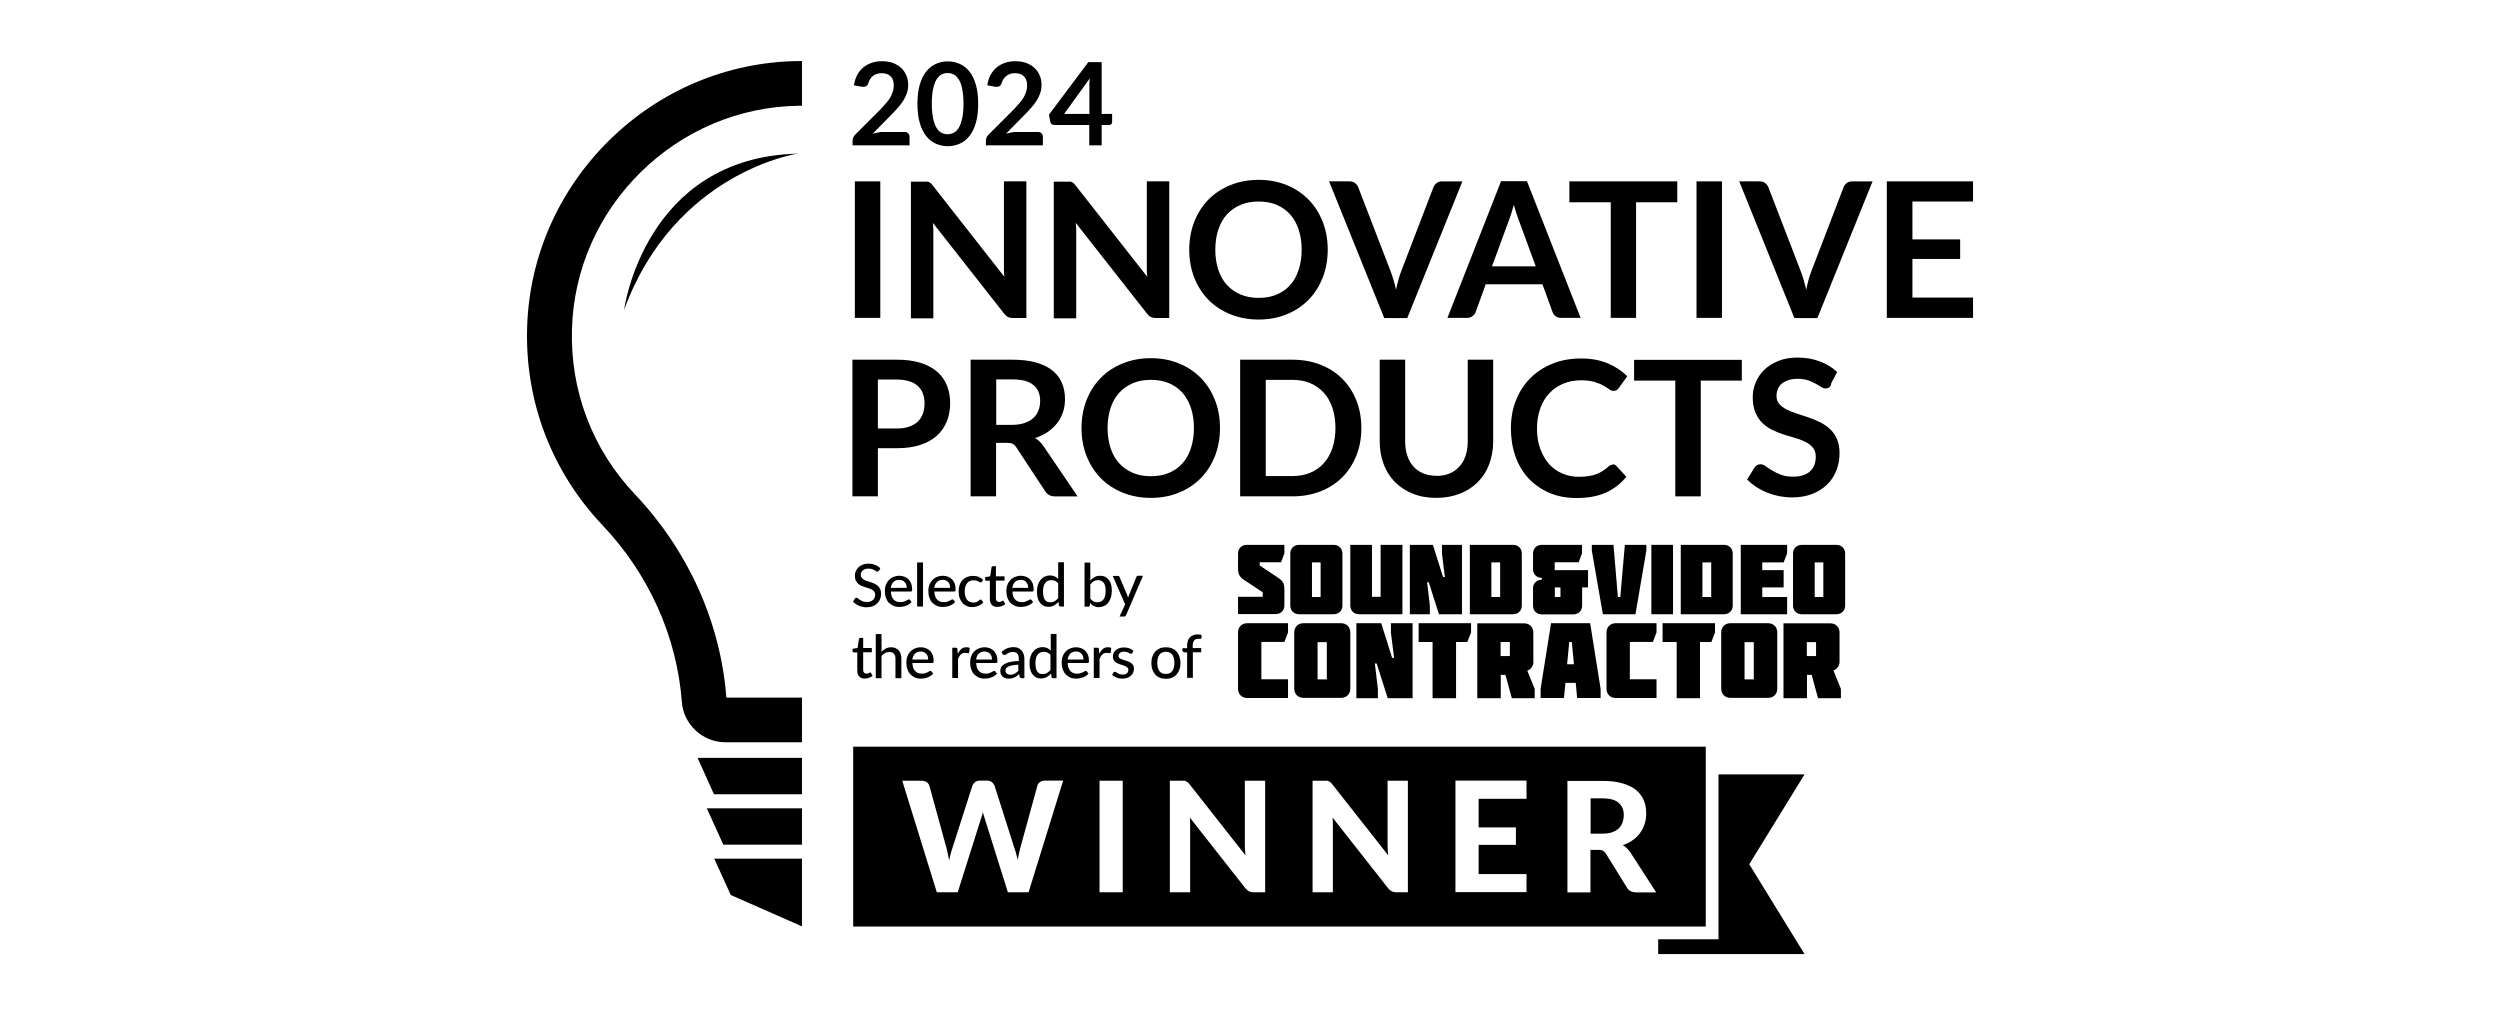 <?xml version="1.0" encoding="UTF-8"?>
<svg id="white" xmlns="http://www.w3.org/2000/svg" viewBox="0 0 165 67">
  <defs>
    <style>
      .cls-1 {
        stroke-width: 0px;
      }

      .cls-1, .cls-2 {
        fill: #000;
      }
    </style>
  </defs>
  <path class="cls-1" d="M119.86,43.3h-.61v-.92h.61v.92h0ZM121,44.25c.23-.06.41-.32.41-.56v-1.94c0-.36-.25-.61-.61-.61h-3.09v4.94h1.55v-1.54h.31l.42,1.54h1.51v-.61l-.49-1.21h0Z"/>
  <path class="cls-1" d="M115.75,44.84h-.61v-2.46h.61v2.46h0ZM116.68,41.13h-2.46c-.37,0-.62.25-.62.61v3.71c0,.36.25.61.62.61h2.46c.37,0,.62-.25.62-.61v-3.71c0-.36-.25-.61-.62-.61"/>
  <polygon class="cls-1" points="109.73 41.13 109.73 42.37 110.66 42.37 110.66 46.08 112.2 46.08 112.2 42.37 112.95 42.37 113.19 41.75 113.19 41.13 109.73 41.13 109.73 41.13"/>
  <path class="cls-1" d="M106.03,41.75v3.71c0,.36.25.61.62.61h2.68v-1.24h-1.76v-2.46h1.52l.24-.63v-.61h-2.68c-.37,0-.62.25-.62.61"/>
  <path class="cls-1" d="M103.57,42.37h.17l.14,1.47h-.45l.14-1.47h0ZM102.37,41.13l-.69,4.33v.61h1.54l.1-1h.68l.09,1h1.55v-.61l-.69-4.33h-2.57Z"/>
  <path class="cls-1" d="M99.65,43.3h-.61v-.93h.61v.93h0ZM101.2,43.69v-1.94c0-.36-.25-.61-.61-.61h-3.09v4.94h1.55v-1.54h.31l.42,1.54h1.51v-.61l-.49-1.21c.23-.06.41-.32.41-.56"/>
  <polygon class="cls-1" points="93.63 41.13 93.63 42.37 94.55 42.37 94.55 46.08 96.1 46.08 96.1 42.37 96.84 42.37 97.09 41.75 97.09 41.13 93.63 41.13 93.63 41.13"/>
  <polygon class="cls-1" points="91.8 41.13 91.8 41.75 92.01 43.42 91.88 43.42 91.16 41.13 89.52 41.13 89.52 46.08 90.94 46.08 90.94 45.46 90.74 43.79 90.86 43.79 91.59 46.08 93.23 46.08 93.23 41.13 91.8 41.13 91.8 41.13"/>
  <path class="cls-1" d="M87.57,44.84h-.61v-2.46h.61v2.46h0ZM88.5,41.13h-2.46c-.37,0-.62.25-.62.61v3.71c0,.36.25.61.62.61h2.46c.37,0,.62-.25.62-.61v-3.71c0-.36-.25-.61-.62-.61"/>
  <path class="cls-1" d="M81.71,41.75v3.71c0,.36.25.61.62.61h2.68v-1.24h-1.76v-2.46h1.52l.24-.63v-.61h-2.68c-.37,0-.62.25-.62.61"/>
  <g>
    <path class="cls-1" d="M102.99,39.4h-.37v-.63h.37v.63h0ZM104.42,39.97v-1.2h.39v-1.14h-2.2v-.52h1.58l.22-.58v-.57h-2.66c-.33,0-.57.24-.57.58v1.04c0,.34.27.56.58.56v.12c-.31,0-.58.22-.58.55v1.16c0,.34.24.58.57.58h2.09c.34,0,.58-.24.58-.58"/>
    <polygon class="cls-1" points="110.42 35.96 108.99 35.96 108.99 40.54 110.42 40.54 110.42 35.96 110.42 35.96"/>
    <path class="cls-1" d="M120.34,39.4h-.57v-2.28h.57v2.28h0ZM121.2,35.96h-2.28c-.34,0-.58.24-.58.57v3.44c0,.33.24.57.58.57h2.28c.34,0,.58-.24.58-.57v-3.44c0-.33-.24-.57-.58-.57"/>
    <polygon class="cls-1" points="107.94 40.54 108.66 36.34 108.66 35.96 107.24 35.96 106.94 39.4 106.78 39.4 106.49 35.96 105.06 35.96 105.06 36.34 105.79 40.54 107.94 40.54 107.94 40.54"/>
    <path class="cls-1" d="M112.94,39.4h-.58v-2.28h.58v2.28h0ZM114.36,39.97v-3.44c0-.33-.24-.57-.57-.57h-2.86v4.58h2.86c.33,0,.57-.24.57-.57"/>
    <polygon class="cls-1" points="114.89 40.54 117.95 40.54 117.95 39.4 116.31 39.4 116.31 38.77 117.72 38.77 117.72 37.63 116.31 37.63 116.31 37.12 117.72 37.12 117.95 36.53 117.95 35.96 114.89 35.96 114.89 40.54 114.89 40.54"/>
    <path class="cls-1" d="M99.01,39.4h-.58v-2.28h.58v2.28h0ZM100.44,39.97v-3.44c0-.33-.24-.57-.57-.57h-2.86v4.58h2.86c.33,0,.57-.24.57-.57"/>
    <polygon class="cls-1" points="94.37 39.97 94.19 38.43 94.3 38.43 94.97 40.54 96.49 40.54 96.49 35.96 95.17 35.96 95.17 36.53 95.36 38.08 95.24 38.08 94.57 35.96 93.05 35.96 93.05 40.54 94.37 40.54 94.37 39.97 94.37 39.97"/>
    <path class="cls-1" d="M92.55,35.96h-1.43v3.43h-.57v-3.43h-1.43v4.01c0,.33.24.57.58.57h2.86v-4.58h0Z"/>
    <path class="cls-1" d="M86.59,37.12h.57v2.28h-.57v-2.28h0ZM88.02,40.54c.34,0,.58-.24.58-.57v-3.44c0-.33-.24-.57-.58-.57h-2.28c-.34,0-.58.24-.58.57v3.44c0,.33.24.57.58.57h2.28Z"/>
    <path class="cls-1" d="M84.77,39.97v-1.04c0-.37-.07-.57-.39-.78l-1.24-.83v-.21h1.41l.22-.59v-.56h-2.48c-.34,0-.58.24-.58.57v.96c0,.37.07.56.39.78l1.24.82v.3h-1.63v1.14h2.49c.33,0,.57-.24.57-.57"/>
  </g>
  <path class="cls-1" d="M58,37.66s-.03.04-.04.05c-.01.01-.03.02-.06.02-.02,0-.05-.01-.08-.03-.03-.02-.07-.05-.11-.07-.05-.03-.1-.05-.16-.07-.06-.02-.14-.03-.23-.03-.08,0-.16.01-.22.03-.06.02-.11.05-.16.09-.04.04-.07.08-.1.13-.02.05-.03.11-.03.16,0,.08.02.14.06.19.04.05.09.09.15.13.06.04.13.07.21.09.08.03.16.05.25.08.08.03.17.06.25.1.08.04.15.08.21.14.06.06.11.12.15.21.04.08.06.18.06.3,0,.12-.02.24-.06.35-.04.11-.1.2-.19.29-.08.08-.18.15-.3.19-.12.05-.25.07-.41.07-.09,0-.18,0-.26-.03-.09-.02-.17-.04-.24-.07-.08-.03-.15-.07-.21-.12-.07-.05-.13-.1-.18-.15l.12-.2s.03-.03.04-.04c.02-.01.03-.02.06-.02.03,0,.06.01.1.04.04.03.08.06.13.1.05.03.12.07.19.1.07.03.16.04.27.04.09,0,.16-.01.23-.03.07-.02.13-.06.17-.1.05-.04.08-.09.11-.15.02-.06.04-.13.04-.2,0-.08-.02-.15-.06-.2-.04-.05-.09-.1-.15-.13-.06-.04-.13-.07-.21-.09-.08-.02-.16-.05-.25-.08-.08-.03-.17-.06-.25-.09-.08-.04-.15-.08-.21-.14-.06-.06-.11-.13-.15-.21-.04-.09-.06-.19-.06-.32,0-.1.02-.2.06-.29.04-.09.1-.18.17-.25.08-.07.17-.13.28-.18.11-.04.24-.07.38-.07.16,0,.31.03.44.08.13.05.25.12.35.22l-.1.2h0Z"/>
  <path class="cls-1" d="M59.84,38.8c0-.08-.01-.15-.03-.21-.02-.06-.05-.12-.1-.17-.04-.05-.09-.08-.15-.11-.06-.03-.13-.04-.21-.04-.16,0-.29.05-.38.14-.09.09-.15.22-.18.39h1.05ZM60.16,39.74c-.05.06-.1.1-.16.14-.06.04-.13.07-.2.1-.07.03-.14.04-.22.06-.07.01-.15.02-.22.02-.14,0-.27-.02-.38-.07-.12-.05-.22-.12-.31-.2-.09-.09-.15-.2-.2-.34s-.07-.29-.07-.46c0-.14.02-.27.07-.39.04-.12.11-.22.19-.31.08-.09.18-.16.3-.21.12-.05.25-.08.39-.08.12,0,.23.02.34.06.1.04.19.1.27.17.07.08.13.17.18.28.04.11.06.24.06.38,0,.06,0,.1-.02.12-.01.02-.04.03-.07.03h-1.31c0,.12.02.22.05.31.03.09.07.16.13.22.05.06.12.1.19.13.07.03.16.04.25.04.09,0,.16,0,.22-.03.06-.02.12-.04.16-.06.05-.02.08-.04.11-.06.03-.02.06-.03.08-.03.03,0,.06.01.07.04l.11.14h0Z"/>
  <polygon class="cls-1" points="60.92 40.03 60.53 40.03 60.53 37.12 60.92 37.12 60.92 40.03 60.92 40.03"/>
  <path class="cls-1" d="M62.71,38.8c0-.08-.01-.15-.03-.21-.02-.06-.05-.12-.1-.17-.04-.05-.09-.08-.15-.11-.06-.03-.13-.04-.21-.04-.16,0-.29.05-.38.14-.09.09-.15.22-.18.39h1.05ZM63.03,39.74c-.05.06-.1.1-.16.14-.06.04-.13.07-.2.1-.07.03-.14.04-.22.06-.07.01-.15.02-.22.02-.14,0-.27-.02-.38-.07-.12-.05-.22-.12-.31-.2-.09-.09-.15-.2-.2-.34-.05-.13-.07-.29-.07-.46,0-.14.02-.27.07-.39.04-.12.11-.22.19-.31.08-.09.18-.16.3-.21.12-.05.25-.08.39-.08.12,0,.23.02.34.06.1.04.19.1.27.17.07.08.13.17.18.28.04.11.06.24.06.38,0,.06,0,.1-.02.12-.01.02-.04.03-.07.03h-1.31c0,.12.02.22.05.31.03.09.07.16.13.22.05.06.12.1.19.13.07.03.16.04.25.04.09,0,.16,0,.22-.03.06-.02.12-.04.16-.06.05-.02.08-.04.11-.06.03-.02.06-.03.08-.03.03,0,.06.01.07.04l.11.14h0Z"/>
  <path class="cls-1" d="M64.8,38.4s-.02.03-.03.03c-.01,0-.03.01-.05.01s-.04,0-.07-.02c-.02-.02-.05-.03-.09-.05-.04-.02-.08-.04-.13-.05-.05-.02-.11-.02-.18-.02-.09,0-.18.02-.25.05-.07.03-.13.08-.18.15-.05.06-.08.14-.11.23-.03.09-.04.19-.04.31s.01.22.04.31c.03.09.06.17.11.23.05.06.11.11.18.14.07.03.15.05.23.05s.15-.01.2-.03c.05-.02.1-.04.13-.07.04-.02.07-.05.09-.07.02-.02.05-.03.07-.03.03,0,.06.01.07.04l.11.14c-.05.06-.1.1-.15.14-.06.04-.12.07-.18.1-.06.02-.13.04-.2.06-.07.01-.14.02-.21.02-.12,0-.24-.02-.35-.07-.11-.05-.2-.11-.28-.2-.08-.09-.14-.2-.19-.32-.05-.13-.07-.27-.07-.44,0-.15.02-.29.06-.41.04-.13.1-.24.18-.33.08-.09.18-.16.3-.21.12-.05.25-.08.41-.08.14,0,.27.02.38.07.11.05.21.11.29.2l-.1.14h0Z"/>
  <path class="cls-1" d="M65.83,40.06c-.16,0-.29-.05-.37-.14-.09-.09-.13-.22-.13-.39v-1.2h-.23s-.04,0-.06-.02c-.02-.01-.02-.03-.02-.06v-.16l.33-.05.09-.6s.02-.04.03-.05c.02-.01.03-.02.06-.02h.2v.67h.57v.28h-.57v1.17c0,.08.02.14.06.18.04.04.09.06.15.06.04,0,.07,0,.09-.01.03,0,.05-.02.07-.03.02-.01.03-.02.05-.03.01,0,.02-.01.04-.01.01,0,.02,0,.03,0,0,0,.01.02.02.03l.11.19c-.06.06-.14.1-.22.13-.09.03-.18.05-.27.05"/>
  <path class="cls-1" d="M67.86,38.8c0-.08-.01-.15-.03-.21-.02-.06-.05-.12-.1-.17-.04-.05-.09-.08-.15-.11-.06-.03-.13-.04-.21-.04-.16,0-.29.05-.38.14-.09.09-.15.22-.18.39h1.05ZM68.18,39.74c-.05.06-.1.1-.16.14-.06.04-.13.07-.2.1-.07.03-.14.04-.22.06-.07.01-.15.02-.22.02-.14,0-.27-.02-.38-.07-.12-.05-.22-.12-.31-.2-.09-.09-.15-.2-.2-.34s-.07-.29-.07-.46c0-.14.02-.27.07-.39.04-.12.11-.22.19-.31.08-.09.18-.16.3-.21.12-.05.25-.08.39-.08.12,0,.23.02.34.06.1.04.19.1.27.17.07.08.13.17.18.28.04.11.06.24.06.38,0,.06,0,.1-.02.12-.01.02-.04.03-.07.03h-1.31c0,.12.02.22.05.31.03.09.07.16.13.22.05.06.12.1.19.13.07.03.16.04.25.04.09,0,.16,0,.22-.03.06-.02.12-.04.16-.06.05-.02.08-.04.11-.06.03-.02.06-.03.08-.03.03,0,.06.01.07.04l.11.14h0Z"/>
  <path class="cls-1" d="M69.84,38.51c-.06-.08-.13-.14-.2-.17-.07-.03-.15-.05-.25-.05-.18,0-.31.06-.41.19-.1.13-.14.31-.14.55,0,.13.01.24.03.33.02.09.05.16.09.22.04.06.09.1.15.13.06.03.13.04.21.04.11,0,.21-.03.29-.07.08-.05.16-.12.23-.21v-.95h0ZM70.22,37.12v2.91h-.23c-.05,0-.09-.03-.1-.08l-.03-.23c-.09.1-.18.18-.29.24-.11.06-.23.09-.38.09-.11,0-.22-.02-.31-.07-.09-.04-.17-.11-.24-.2-.07-.09-.12-.19-.15-.32-.04-.13-.05-.27-.05-.44,0-.15.02-.29.06-.41.04-.13.1-.24.17-.33.08-.09.17-.17.27-.22.11-.05.23-.08.36-.08.12,0,.22.02.31.06.08.04.16.1.23.17v-1.1h.39Z"/>
  <path class="cls-1" d="M71.98,39.53c.06.08.13.14.2.17.07.03.15.05.24.05.18,0,.32-.06.41-.19.1-.13.14-.32.14-.58,0-.24-.04-.41-.13-.52-.09-.11-.21-.17-.36-.17-.11,0-.21.02-.29.07-.08.05-.16.12-.23.21v.95h0ZM71.98,38.3c.08-.09.18-.17.28-.22.11-.06.22-.08.36-.08.12,0,.22.02.32.07.09.05.17.11.24.2.07.08.12.19.15.31.04.12.05.26.05.41,0,.16-.02.31-.06.44-.04.13-.1.25-.17.34-.07.09-.16.17-.27.22s-.23.08-.36.08c-.06,0-.12,0-.18-.02-.05-.01-.1-.03-.15-.05-.05-.02-.09-.05-.13-.09-.04-.03-.07-.07-.11-.12l-.02.17c-.01.05-.04.08-.1.08h-.25v-2.91h.38v1.18h0Z"/>
  <path class="cls-1" d="M75.43,38.02l-1.11,2.58s-.03.05-.05.07c-.02.02-.05.02-.09.02h-.29l.37-.8-.82-1.88h.33s.06,0,.08.02c.02.02.03.03.04.05l.51,1.2s.02.06.03.09c0,.03.02.06.02.09,0-.03.02-.06.03-.09.01-.03.02-.06.03-.09l.49-1.2s.02-.04.04-.06c.02-.01.04-.02.07-.02h.31Z"/>
  <path class="cls-1" d="M57.08,44.79c-.16,0-.29-.05-.37-.14-.09-.09-.13-.22-.13-.39v-1.2h-.23s-.04,0-.06-.02c-.02-.01-.02-.03-.02-.06v-.16l.33-.05.09-.6s.02-.04.03-.05c.02-.01.03-.02.06-.02h.19v.67h.57v.28h-.57v1.17c0,.08.02.14.06.18.04.04.09.06.15.06.04,0,.07,0,.09-.01.03,0,.05-.02.07-.03.02-.01.03-.02.05-.03.01,0,.02-.01.04-.01.01,0,.02,0,.03,0,0,0,.01.02.02.03l.11.19c-.06.06-.14.1-.22.13-.09.03-.18.05-.27.05"/>
  <path class="cls-1" d="M58.19,43.01c.08-.09.18-.15.28-.21.1-.05.22-.08.35-.08.11,0,.21.02.29.06.08.04.15.09.21.15.06.07.1.15.13.24.03.09.04.2.04.31v1.28h-.39v-1.28c0-.14-.03-.25-.1-.33-.07-.08-.17-.12-.3-.12-.1,0-.19.02-.28.07-.09.05-.17.11-.24.19v1.47h-.38v-2.91h.38v1.16h0Z"/>
  <path class="cls-1" d="M61.26,43.53c0-.08-.01-.15-.03-.21-.02-.06-.05-.12-.1-.17-.04-.05-.09-.08-.15-.11-.06-.03-.13-.04-.21-.04-.16,0-.29.05-.38.14-.09.09-.15.22-.18.39h1.05ZM61.58,44.47c-.05.06-.1.1-.16.14-.06.04-.13.07-.2.1-.07.03-.14.04-.22.06-.07.01-.15.02-.22.02-.14,0-.27-.02-.38-.07-.12-.05-.22-.12-.31-.21-.09-.09-.15-.2-.2-.34-.05-.13-.07-.29-.07-.46,0-.14.02-.27.07-.39.04-.12.11-.23.19-.31.08-.09.18-.16.3-.21.12-.05.25-.08.39-.08.12,0,.23.02.34.06.1.04.19.1.27.17.07.08.13.17.18.28.04.11.06.24.06.38,0,.06,0,.1-.02.12-.01.02-.04.03-.07.03h-1.31c0,.12.02.22.05.31.03.09.07.16.13.22.05.06.12.1.19.13.07.03.16.04.25.04.09,0,.16,0,.22-.03.06-.02.12-.04.16-.06.05-.02.08-.04.11-.06.03-.02.06-.03.08-.03.03,0,.06.01.07.04l.11.14h0Z"/>
  <path class="cls-1" d="M63.22,43.14c.06-.13.14-.23.23-.31.09-.08.2-.11.33-.11.04,0,.08,0,.12.01.04,0,.07.02.1.04l-.03.29s-.03.05-.07.05c-.02,0-.05,0-.08-.01-.04,0-.08-.01-.12-.01-.06,0-.12,0-.16.03-.05.02-.09.04-.13.08-.04.03-.07.08-.1.13-.03.05-.06.11-.08.17v1.25h-.38v-2h.22s.07,0,.09.02c.02.02.03.04.03.08l.02.28h0Z"/>
  <path class="cls-1" d="M65.47,43.53c0-.08-.01-.15-.03-.21-.02-.06-.05-.12-.1-.17-.04-.05-.09-.08-.15-.11-.06-.03-.13-.04-.21-.04-.16,0-.29.05-.38.14-.09.09-.15.22-.18.39h1.05ZM65.79,44.47c-.05.06-.1.1-.16.14-.06.04-.13.07-.2.1-.07.03-.14.04-.22.06-.07.01-.15.02-.22.02-.14,0-.27-.02-.38-.07-.12-.05-.22-.12-.31-.21-.09-.09-.15-.2-.2-.34-.05-.13-.07-.29-.07-.46,0-.14.02-.27.07-.39.04-.12.11-.23.19-.31.08-.09.18-.16.3-.21.12-.05.25-.08.39-.08.12,0,.23.02.34.06.1.04.19.1.27.17.07.08.13.17.18.28.04.11.06.24.06.38,0,.06,0,.1-.02.12-.01.02-.04.03-.07.03h-1.31c0,.12.02.22.05.31.03.09.07.16.13.22.05.06.12.1.19.13.07.03.16.04.25.04.09,0,.16,0,.22-.03.06-.02.12-.04.16-.06.05-.02.08-.04.11-.06.03-.02.06-.03.08-.03.03,0,.06.01.07.04l.11.14h0Z"/>
  <path class="cls-1" d="M67.23,43.87c-.16,0-.29.02-.4.04-.11.02-.2.04-.27.08-.07.03-.12.07-.15.11-.03.04-.05.09-.05.14,0,.05,0,.09.02.13.02.04.04.07.07.09.03.02.06.04.1.05.04.01.08.02.12.02.06,0,.11,0,.16-.02.05-.01.1-.03.14-.05.04-.02.08-.05.12-.08.04-.03.08-.07.12-.11v-.39h0ZM66.11,43.03c.11-.11.23-.19.36-.24.13-.05.27-.08.43-.08.11,0,.22.02.3.06.09.04.16.09.22.16.06.07.11.15.14.24.03.09.05.2.05.31v1.28h-.17s-.07,0-.09-.02c-.02-.01-.04-.04-.05-.07l-.04-.18c-.05.05-.1.09-.15.13-.05.04-.1.07-.16.09-.05.03-.11.04-.17.06-.06.01-.13.02-.2.02-.08,0-.15-.01-.22-.03-.07-.02-.13-.05-.18-.1-.05-.04-.09-.1-.12-.17-.03-.07-.04-.15-.04-.23,0-.08.02-.15.06-.23.04-.07.11-.14.21-.2.1-.06.22-.11.38-.14.16-.04.35-.06.57-.06v-.15c0-.15-.03-.26-.1-.34-.06-.07-.16-.11-.28-.11-.08,0-.15.01-.21.03-.06.02-.11.04-.15.07-.04.03-.08.05-.11.07-.03.02-.06.03-.1.03-.03,0-.05,0-.07-.02-.02-.01-.03-.03-.05-.05l-.07-.12h0Z"/>
  <path class="cls-1" d="M69.34,43.24c-.06-.08-.13-.14-.2-.17-.07-.03-.15-.05-.25-.05-.18,0-.31.06-.41.19-.1.13-.14.31-.14.56,0,.13.01.24.03.33.02.09.05.16.09.22.04.06.09.1.15.13.06.03.13.04.2.04.11,0,.21-.02.29-.07.08-.05.16-.12.23-.21v-.95h0ZM69.73,41.85v2.91h-.23c-.05,0-.09-.03-.1-.08l-.03-.23c-.09.1-.18.18-.29.24-.11.06-.23.09-.38.09-.11,0-.22-.02-.31-.07-.09-.04-.17-.11-.24-.2-.07-.09-.12-.19-.15-.32-.04-.13-.05-.27-.05-.44,0-.15.02-.29.06-.41.04-.13.1-.24.17-.33.07-.09.17-.17.27-.22.11-.05.23-.08.36-.08.12,0,.22.02.31.06.08.04.16.1.23.17v-1.1h.39Z"/>
  <path class="cls-1" d="M71.51,43.53c0-.08-.01-.15-.03-.21-.02-.06-.05-.12-.1-.17-.04-.05-.09-.08-.15-.11-.06-.03-.13-.04-.21-.04-.16,0-.29.05-.38.14-.09.09-.15.22-.18.39h1.05ZM71.83,44.47c-.05.06-.1.1-.16.14-.06.04-.13.07-.2.1-.07.03-.14.04-.22.06-.07.01-.15.02-.22.02-.14,0-.27-.02-.38-.07-.12-.05-.22-.12-.31-.21-.09-.09-.15-.2-.2-.34-.05-.13-.07-.29-.07-.46,0-.14.02-.27.07-.39.04-.12.11-.23.19-.31.08-.09.18-.16.3-.21.12-.05.25-.08.39-.08.12,0,.23.02.34.06.1.04.19.1.27.17.07.08.13.17.18.28.04.11.06.24.06.38,0,.06,0,.1-.02.12s-.04.03-.07.03h-1.31c0,.12.02.22.05.31.03.09.07.16.13.22.05.06.12.1.19.13.07.03.16.04.25.04.09,0,.16,0,.22-.03.06-.02.12-.04.16-.06.05-.02.08-.04.11-.06.03-.02.06-.03.08-.03.03,0,.06.01.07.04l.11.14h0Z"/>
  <path class="cls-1" d="M72.56,43.14c.06-.13.14-.23.23-.31.09-.08.2-.11.33-.11.04,0,.08,0,.12.01.04,0,.07.02.1.04l-.03.29s-.03.05-.07.05c-.02,0-.05,0-.08-.01-.04,0-.08-.01-.12-.01-.06,0-.12,0-.16.03-.05.02-.09.04-.13.08-.04.03-.07.08-.1.13-.03.05-.06.11-.08.17v1.25h-.38v-2h.22s.07,0,.09.02c.02.02.03.04.03.08l.02.28h0Z"/>
  <path class="cls-1" d="M74.73,43.1s-.02.03-.03.04c-.01,0-.03.01-.05.01-.02,0-.04,0-.07-.02-.03-.01-.06-.03-.09-.05-.04-.02-.08-.03-.13-.05-.05-.01-.11-.02-.17-.02-.06,0-.11,0-.15.02-.05.01-.08.03-.12.06-.03.02-.06.05-.07.09-.02.03-.03.07-.03.11,0,.05.01.09.04.12.03.03.07.06.12.08.05.02.1.05.16.06.06.02.12.04.19.06.06.02.13.04.19.07.06.03.12.06.16.1.05.04.09.09.12.14.03.06.04.13.04.21,0,.09-.02.18-.05.26-.03.08-.08.15-.15.21-.07.06-.15.1-.24.14-.1.03-.21.05-.33.05-.14,0-.27-.02-.38-.07-.12-.05-.21-.1-.29-.18l.09-.15s.02-.03.04-.04c.02,0,.04-.01.06-.01s.05,0,.08.03c.03.02.06.04.09.06.04.02.08.04.13.06.05.02.12.03.2.03.07,0,.12,0,.17-.02.05-.02.09-.04.12-.07.03-.03.06-.06.07-.1.02-.04.02-.08.02-.12,0-.05-.01-.1-.04-.13-.03-.03-.07-.06-.12-.09-.05-.02-.1-.05-.16-.07-.06-.02-.12-.04-.19-.06-.06-.02-.13-.05-.19-.07-.06-.03-.12-.06-.16-.1-.05-.04-.09-.09-.12-.15-.03-.06-.04-.13-.04-.22,0-.08.02-.15.05-.22.03-.07.08-.13.14-.19.06-.05.14-.1.23-.13.09-.03.19-.05.31-.05.13,0,.25.02.36.06.11.04.2.1.27.17l-.08.14h0Z"/>
  <path class="cls-1" d="M76.95,44.48c.19,0,.33-.06.42-.19.09-.13.14-.31.14-.54s-.05-.41-.14-.54c-.09-.13-.23-.19-.42-.19s-.33.06-.43.19c-.09.13-.14.31-.14.54s.05.41.14.54c.09.13.24.19.43.19M76.95,42.72c.15,0,.28.02.4.07.12.05.22.12.3.21.08.09.15.2.19.33.04.13.07.27.07.43s-.02.3-.07.43c-.04.13-.11.24-.19.33-.08.09-.18.16-.3.21-.12.05-.25.07-.4.07s-.28-.02-.4-.07c-.12-.05-.22-.12-.3-.21-.08-.09-.15-.2-.19-.33-.05-.13-.07-.27-.07-.43s.02-.3.07-.43c.05-.13.11-.24.19-.33.08-.09.19-.16.3-.21.12-.05.25-.07.4-.07"/>
  <path class="cls-1" d="M78.35,44.76v-1.69l-.21-.03s-.05-.02-.07-.03c-.02-.02-.03-.04-.03-.07v-.16h.31v-.18c0-.11.02-.22.05-.31.03-.09.08-.17.14-.23.06-.06.13-.11.22-.14.09-.03.18-.05.29-.05.09,0,.17.01.25.04v.19s-.01.03-.02.04c0,0-.02.01-.04.02-.02,0-.03,0-.06,0-.02,0-.04,0-.07,0-.06,0-.11,0-.16.02-.05.01-.09.04-.12.07-.03.03-.06.08-.08.14-.02.06-.03.13-.03.21v.17h.56v.28h-.55v1.69h-.39Z"/>
  <polygon class="cls-2" points="58.1 20.98 56.42 20.98 56.42 11.97 58.1 11.97 58.1 20.98 58.1 20.98"/>
  <path class="cls-2" d="M61.19,11.98s.09.02.13.04c.04.02.08.05.12.08.04.04.08.08.12.14l4.73,6.03c-.02-.15-.03-.29-.03-.43,0-.14,0-.27,0-.39v-5.48h1.48v9.02h-.87c-.13,0-.24-.02-.33-.06-.09-.04-.17-.12-.26-.22l-4.71-6c.01.13.02.27.03.4,0,.13,0,.25,0,.36v5.54h-1.48v-9.02h.88c.07,0,.14,0,.19,0"/>
  <path class="cls-2" d="M70.62,11.98s.09.02.13.04c.04.02.08.05.12.08.04.04.08.08.12.14l4.73,6.03c-.02-.15-.03-.29-.03-.43,0-.14,0-.27,0-.39v-5.48h1.48v9.02h-.87c-.13,0-.24-.02-.33-.06-.09-.04-.17-.12-.26-.22l-4.71-6c.01.13.02.27.03.4,0,.13,0,.25,0,.36v5.54h-1.48v-9.02h.88c.07,0,.14,0,.19,0"/>
  <path class="cls-2" d="M85.91,16.48c0-.49-.07-.94-.2-1.33-.13-.39-.32-.73-.56-1-.25-.27-.54-.48-.89-.63-.35-.15-.75-.22-1.19-.22s-.84.07-1.19.22c-.35.15-.65.36-.9.63-.25.27-.44.61-.57,1-.13.39-.2.84-.2,1.33s.07.94.2,1.33c.13.39.32.73.57,1,.25.27.55.48.9.63.35.15.75.22,1.19.22s.84-.07,1.19-.22c.35-.15.65-.35.89-.63.25-.27.43-.6.56-1,.13-.39.2-.84.2-1.33M87.63,16.48c0,.66-.11,1.27-.33,1.84-.22.56-.53,1.05-.93,1.46-.4.41-.88.73-1.44.96-.56.23-1.18.35-1.86.35s-1.3-.12-1.87-.35c-.56-.23-1.05-.55-1.45-.96-.4-.41-.71-.9-.93-1.46-.22-.56-.33-1.18-.33-1.84s.11-1.27.33-1.84c.22-.56.53-1.05.93-1.46.4-.41.88-.73,1.45-.96.56-.23,1.19-.35,1.87-.35s1.3.12,1.86.35c.56.23,1.04.55,1.44.96.4.41.71.9.93,1.46.22.56.33,1.18.33,1.84"/>
  <path class="cls-2" d="M87.72,11.97h1.35c.15,0,.26.04.36.11.09.07.16.16.21.27l2.12,5.5c.07.18.14.38.2.59.06.21.13.44.18.68.1-.48.21-.9.36-1.27l2.11-5.5c.04-.1.1-.18.2-.26.1-.08.21-.12.36-.12h1.35l-3.64,9.02h-1.52l-3.64-9.02h0Z"/>
  <path class="cls-2" d="M98.49,17.58h2.87l-1.1-3c-.05-.13-.11-.29-.17-.47-.06-.18-.12-.38-.18-.59-.06.21-.12.41-.17.59-.06.18-.11.34-.17.48l-1.1,2.99h0ZM104.33,20.98h-1.3c-.15,0-.27-.04-.36-.11-.09-.07-.16-.16-.2-.27l-.67-1.84h-3.74l-.67,1.84c-.03.1-.1.18-.2.26-.1.08-.22.12-.36.12h-1.3l3.54-9.02h1.71l3.54,9.02h0Z"/>
  <polygon class="cls-2" points="110.7 11.97 110.7 13.35 107.98 13.35 107.98 20.98 106.31 20.98 106.31 13.35 103.58 13.35 103.58 11.97 110.7 11.97 110.7 11.97"/>
  <polygon class="cls-2" points="113.65 20.98 111.97 20.98 111.97 11.97 113.65 11.97 113.65 20.98 113.65 20.98"/>
  <path class="cls-2" d="M114.79,11.97h1.35c.15,0,.26.04.36.11.09.07.16.16.21.27l2.12,5.5c.07.18.14.38.2.59.06.21.13.44.18.68.1-.48.21-.9.36-1.27l2.11-5.5c.04-.1.1-.18.2-.26.1-.08.21-.12.36-.12h1.35l-3.64,9.02h-1.52l-3.64-9.02h0Z"/>
  <polygon class="cls-2" points="124.53 11.97 124.53 20.98 130.22 20.98 130.22 19.64 126.22 19.64 126.22 17.09 129.37 17.09 129.37 15.8 126.22 15.8 126.22 13.3 130.22 13.3 130.22 11.97 124.53 11.97 124.53 11.97"/>
  <path class="cls-2" d="M57.94,28.28h1.26c.31,0,.58-.04.8-.12.23-.08.42-.19.57-.33.15-.14.26-.32.34-.52.07-.21.11-.44.11-.69s-.04-.46-.11-.65c-.07-.2-.19-.36-.34-.5-.15-.14-.34-.24-.57-.31-.23-.07-.5-.11-.8-.11h-1.26v3.24h0ZM57.94,29.59v3.17h-1.68v-9.02h2.94c.6,0,1.12.07,1.57.21.44.14.8.34,1.09.59.29.25.5.56.64.91.14.35.21.74.21,1.16s-.07.84-.22,1.2c-.15.36-.36.68-.65.94-.29.26-.65.47-1.09.61-.44.15-.95.22-1.53.22h-1.26Z"/>
  <path class="cls-2" d="M65.74,28.04h1.05c.32,0,.59-.04.83-.12.23-.08.43-.19.58-.33.15-.14.26-.3.34-.5.07-.19.11-.4.11-.63,0-.46-.15-.81-.45-1.05-.3-.25-.76-.37-1.38-.37h-1.07v2.99h0ZM65.74,29.24v3.52h-1.68v-9.02h2.75c.62,0,1.14.06,1.58.19.44.13.8.3,1.08.53.28.23.49.5.62.82.13.32.2.67.2,1.05,0,.3-.04.59-.13.86-.09.27-.22.52-.39.74-.17.22-.38.41-.62.58-.25.17-.53.3-.84.4.21.12.39.29.55.52l2.26,3.33h-1.51c-.15,0-.27-.03-.37-.09-.1-.06-.19-.14-.26-.25l-1.9-2.89c-.07-.11-.15-.18-.23-.23-.09-.05-.21-.07-.38-.07h-.72Z"/>
  <path class="cls-2" d="M78.8,28.25c0-.49-.07-.94-.2-1.33-.13-.39-.32-.73-.56-1s-.54-.48-.89-.63c-.35-.15-.75-.22-1.19-.22s-.84.07-1.19.22c-.35.15-.65.36-.9.63s-.44.61-.57,1c-.13.39-.2.84-.2,1.33s.07.94.2,1.33c.13.39.32.73.57,1,.25.27.55.48.9.63.35.15.75.22,1.19.22s.84-.07,1.19-.22c.35-.15.65-.35.89-.63.25-.27.43-.6.56-1,.13-.39.2-.84.2-1.33M80.52,28.25c0,.66-.11,1.27-.33,1.84-.22.56-.53,1.05-.93,1.46-.4.41-.88.73-1.44.96-.56.23-1.18.35-1.86.35s-1.3-.12-1.87-.35c-.56-.23-1.05-.55-1.45-.96-.4-.41-.71-.9-.93-1.46-.22-.56-.33-1.18-.33-1.84s.11-1.27.33-1.84c.22-.56.53-1.05.93-1.46.4-.41.88-.73,1.45-.96.56-.23,1.19-.35,1.87-.35s1.3.12,1.86.35c.56.23,1.04.55,1.44.96.4.41.71.9.93,1.46.22.56.33,1.18.33,1.84"/>
  <path class="cls-2" d="M88.14,28.25c0-.49-.07-.94-.2-1.33-.13-.39-.32-.73-.57-1-.25-.27-.54-.48-.89-.63-.35-.15-.75-.22-1.19-.22h-1.75v6.35h1.75c.44,0,.84-.07,1.19-.22.35-.15.65-.35.89-.63.25-.27.43-.6.57-1,.13-.39.2-.84.2-1.33M89.85,28.25c0,.66-.11,1.27-.33,1.82-.22.55-.53,1.03-.93,1.43-.4.4-.88.71-1.44.93-.56.22-1.18.33-1.86.33h-3.44v-9.02h3.44c.68,0,1.3.11,1.86.33.56.22,1.04.53,1.44.93.4.4.71.87.93,1.43.22.55.33,1.16.33,1.82"/>
  <path class="cls-2" d="M94.8,31.41c.32,0,.61-.05.87-.16.26-.11.47-.26.65-.46.18-.2.31-.43.41-.71.09-.28.14-.59.14-.94v-5.4h1.68v5.4c0,.54-.09,1.03-.26,1.49-.17.46-.42.85-.75,1.18-.32.33-.72.59-1.18.77-.46.18-.98.28-1.56.28s-1.1-.09-1.56-.28c-.46-.18-.85-.44-1.18-.77-.32-.33-.57-.72-.74-1.18-.17-.46-.26-.95-.26-1.49v-5.4h1.68v5.39c0,.35.05.66.14.94.09.28.23.52.4.71.17.2.39.35.65.46.26.11.55.16.87.16"/>
  <path class="cls-2" d="M106.44,30.64c.09,0,.17.04.24.11l.66.72c-.37.45-.82.8-1.35,1.04-.53.24-1.18.36-1.92.36-.67,0-1.27-.11-1.81-.34-.53-.23-.99-.55-1.37-.95-.38-.41-.67-.89-.87-1.46-.2-.57-.3-1.18-.3-1.85s.11-1.3.34-1.86c.22-.56.54-1.05.95-1.46.41-.41.89-.72,1.46-.95.57-.23,1.19-.34,1.88-.34s1.25.11,1.76.32c.5.21.93.5,1.29.85l-.56.78s-.08.09-.13.13c-.05.04-.12.06-.22.06s-.19-.04-.29-.11c-.1-.07-.23-.16-.38-.24-.15-.09-.35-.17-.58-.24-.24-.07-.53-.11-.89-.11-.42,0-.81.07-1.17.22-.36.15-.66.36-.92.63-.26.27-.46.61-.6,1-.14.39-.22.83-.22,1.33s.07.96.22,1.35c.14.39.34.73.58,1,.25.27.53.48.87.62.33.14.69.22,1.07.22.23,0,.44-.01.62-.04.18-.02.36-.06.51-.12.16-.05.3-.12.44-.21.14-.09.28-.19.41-.31.04-.04.09-.07.13-.09.05-.02.1-.03.15-.03"/>
  <polygon class="cls-2" points="114.96 23.75 114.96 25.12 112.25 25.12 112.25 32.76 110.57 32.76 110.57 25.12 107.85 25.12 107.85 23.75 114.96 23.75 114.96 23.75"/>
  <path class="cls-2" d="M120.86,25.39c-.05.09-.1.16-.16.19-.06.04-.13.06-.22.06s-.18-.03-.28-.1c-.1-.06-.23-.14-.37-.22-.14-.08-.31-.15-.5-.22-.19-.06-.41-.1-.67-.1-.23,0-.44.03-.61.08-.17.06-.32.13-.44.23-.12.1-.21.22-.27.36-.06.14-.09.29-.09.46,0,.21.06.39.18.53.12.14.28.26.47.36.2.1.42.19.67.27.25.08.5.16.76.25.26.09.51.19.76.31.25.12.47.27.67.45.2.18.35.4.47.66.12.26.18.58.18.95,0,.41-.07.79-.21,1.14-.14.36-.34.67-.61.93-.27.26-.6.47-.98.62-.39.15-.83.23-1.33.23-.29,0-.57-.03-.85-.08-.28-.06-.55-.14-.8-.24-.26-.1-.49-.23-.72-.37-.22-.15-.42-.31-.6-.49l.49-.8c.05-.06.1-.11.17-.15.06-.04.14-.06.22-.06.1,0,.22.04.34.13.12.09.26.18.43.28.16.1.36.2.58.28.22.09.49.13.8.13.48,0,.85-.11,1.11-.34.26-.23.39-.55.39-.98,0-.24-.06-.43-.18-.58-.12-.15-.28-.28-.47-.38-.2-.1-.42-.19-.67-.26-.25-.07-.5-.15-.76-.23-.26-.08-.51-.18-.76-.3-.25-.12-.47-.27-.67-.46-.2-.19-.35-.42-.47-.7-.12-.28-.18-.63-.18-1.04,0-.33.07-.65.2-.96.13-.31.32-.59.57-.83.25-.24.56-.43.93-.58.37-.15.78-.22,1.25-.22.53,0,1.02.08,1.47.25.45.17.83.4,1.15.7l-.41.79h0Z"/>
  <path class="cls-2" d="M52.68,4.03s-.03,0-.04,0c-4.66.07-9.08,1.93-12.43,5.23-3.35,3.3-5.28,7.69-5.42,12.34-.15,4.89,1.62,9.52,4.97,13.06,3.06,3.22,4.92,7.36,5.24,11.66.11,1.5,1.38,2.67,2.88,2.67h5.05v-2.95h-4.99c-.38-4.95-2.52-9.71-6.03-13.41-2.81-2.96-4.29-6.85-4.16-10.94.12-3.9,1.73-7.56,4.54-10.33,2.81-2.76,6.5-4.32,10.4-4.38.08,0,.16,0,.24,0v-2.95s-.08,0-.12,0c-.04,0-.07,0-.11,0h-.01Z"/>
  <polygon class="cls-2" points="46.04 50.02 47.12 52.42 52.93 52.42 52.93 50.02 46.04 50.02 46.04 50.02"/>
  <polygon class="cls-2" points="46.65 53.35 47.74 55.75 52.93 55.75 52.93 53.35 46.65 53.35 46.65 53.35"/>
  <polygon class="cls-2" points="47.14 56.67 48.23 59.07 52.93 61.14 52.93 56.67 47.14 56.67 47.14 56.67"/>
  <path class="cls-2" d="M41.19,20.45c3.34-9.11,11.45-10.31,11.45-10.31-10.13.26-11.45,10.31-11.45,10.31"/>
  <polygon class="cls-1" points="119.1 51.11 113.42 51.11 113.42 61.99 109.44 61.99 109.44 62.97 119.1 62.97 115.45 57.04 119.1 51.11 119.1 51.11"/>
  <path class="cls-1" d="M57.55,4.14c-.21.07-.4.17-.56.3-.16.13-.3.3-.41.5-.11.2-.18.43-.22.69l.49.09s.09.01.13.01c.09,0,.16-.02.21-.06.06-.04.1-.11.13-.21.06-.19.16-.35.31-.46.15-.11.33-.17.56-.17.12,0,.23.02.33.05s.18.09.25.15c.07.07.13.15.16.25.04.1.06.22.06.35,0,.14-.02.28-.06.41-.04.13-.1.26-.17.39-.07.13-.17.25-.28.38-.11.13-.23.26-.37.41l-1.67,1.67c-.06.06-.1.12-.13.19-.03.07-.04.13-.04.2v.31h3.76v-.56c0-.09-.03-.17-.09-.23-.06-.06-.14-.09-.24-.09h-1.41c-.11,0-.22,0-.33.03-.12.02-.24.05-.36.08l1.24-1.26c.15-.15.29-.3.42-.45.13-.15.25-.3.35-.46.1-.16.18-.32.24-.49.06-.17.09-.36.09-.56,0-.24-.04-.45-.13-.64-.08-.19-.2-.36-.35-.49-.15-.14-.33-.24-.54-.32-.21-.07-.44-.11-.69-.11s-.47.03-.68.1h0ZM64.41,5.6c-.1-.35-.24-.64-.42-.87-.18-.23-.39-.4-.64-.51-.25-.11-.51-.17-.8-.17s-.55.06-.79.17c-.24.11-.46.28-.64.51-.18.23-.32.52-.42.87-.1.35-.15.77-.15,1.25s.05.89.15,1.25c.1.35.24.64.42.87.18.23.39.4.64.51.24.11.51.17.79.17s.55-.06.8-.17c.25-.11.46-.28.64-.51.18-.23.32-.52.42-.87.1-.35.15-.77.15-1.25s-.05-.9-.15-1.25h0ZM63.5,7.83c-.06.26-.14.47-.23.62-.1.15-.21.26-.34.32-.13.06-.26.09-.39.09s-.26-.03-.39-.09c-.13-.06-.24-.17-.33-.32-.1-.15-.17-.36-.23-.62-.06-.26-.09-.59-.09-.99s.03-.73.09-.99c.06-.26.13-.47.23-.62.1-.15.21-.26.33-.32.13-.06.25-.09.39-.09s.27.03.39.09c.13.06.24.17.34.32.1.15.18.36.23.62.06.26.09.59.09.99s-.03.73-.09.99h0ZM66.35,4.14c-.21.07-.4.17-.56.3-.16.13-.3.3-.41.5-.11.2-.18.43-.22.69l.49.09s.09.01.13.01c.09,0,.16-.02.21-.06.06-.04.1-.11.13-.21.06-.19.16-.35.31-.46.15-.11.33-.17.56-.17.12,0,.23.02.33.05.1.03.18.09.25.15.07.07.13.15.16.25.04.1.06.22.06.35,0,.14-.02.28-.06.41-.04.13-.1.26-.17.39-.07.13-.17.25-.28.38s-.23.26-.37.41l-1.67,1.67c-.06.06-.1.12-.13.19-.03.07-.04.13-.04.2v.31h3.76v-.56c0-.09-.03-.17-.09-.23-.06-.06-.14-.09-.24-.09h-1.41c-.11,0-.22,0-.33.03-.12.02-.24.05-.36.08l1.24-1.26c.15-.15.29-.3.42-.45.13-.15.25-.3.35-.46.1-.16.18-.32.24-.49.06-.17.09-.36.09-.56,0-.24-.04-.45-.13-.64-.08-.19-.2-.36-.35-.49-.15-.14-.33-.24-.54-.32-.21-.07-.44-.11-.69-.11s-.47.03-.68.1h0ZM72.72,4.1h-.89l-2.6,3.47.09.47c.01.06.04.11.09.15.05.04.1.06.17.06h2.31v1.34h.82v-1.34h.5c.06,0,.11-.02.14-.06.03-.04.05-.08.05-.13v-.54h-.69v-3.42h0ZM71.9,7.52h-1.67l1.7-2.35c-.01.1-.02.2-.03.29,0,.09,0,.18,0,.26v1.79h0Z"/>
  <g>
    <path class="cls-1" d="M56.31,49.28v11.87h56.27v-11.87h-56.27ZM67.89,58.89h-1.37l-1.51-4.81c-.02-.07-.05-.14-.07-.22-.02-.08-.05-.17-.07-.26-.02.09-.04.18-.07.26-.02.08-.05.16-.07.22l-1.52,4.81h-1.38l-2.28-7.36h1.28c.13,0,.24.03.33.09.09.06.15.14.18.24l1.14,4.15c.03.12.06.24.08.37.03.13.06.27.08.42.03-.15.06-.29.1-.43.03-.13.07-.26.11-.37l1.33-4.15c.03-.08.09-.16.17-.23.09-.07.2-.1.33-.1h.45c.13,0,.24.03.32.09.08.06.14.14.19.24l1.32,4.15c.04.11.08.23.11.35.03.13.07.26.1.4.03-.14.05-.28.08-.4.03-.13.05-.24.08-.35l1.14-4.15c.02-.09.08-.17.17-.23.09-.07.2-.1.33-.1h1.2l-2.28,7.36ZM74.1,58.89h-1.53v-7.36h1.53v7.36ZM83.53,58.89h-.79c-.12,0-.22-.02-.3-.06-.08-.04-.16-.11-.24-.2l-3.67-4.67c.01.12.02.24.02.35,0,.12,0,.22,0,.32v4.26h-1.34v-7.36h.8c.06,0,.12,0,.16,0,.05,0,.09.02.12.04s.07.04.11.07c.03.03.07.07.11.12l3.69,4.69c-.01-.13-.02-.25-.03-.37,0-.12-.01-.23-.01-.34v-4.21h1.34v7.36ZM92.95,58.89h-.79c-.12,0-.22-.02-.3-.06-.08-.04-.16-.11-.24-.2l-3.67-4.67c.01.12.02.24.02.35,0,.12,0,.22,0,.32v4.26h-1.34v-7.36h.8c.06,0,.12,0,.16,0,.05,0,.09.02.12.04.04.02.07.04.11.07.03.03.07.07.11.12l3.69,4.69c-.01-.13-.02-.25-.03-.37,0-.12-.01-.23-.01-.34v-4.21h1.34v7.36ZM100.75,52.72h-3.16v1.89h2.46v1.15h-2.46v1.93h3.16v1.19h-4.69v-7.36h4.69v1.19ZM107.95,58.89c-.26,0-.44-.1-.56-.29l-1.4-2.26c-.06-.09-.12-.15-.19-.19-.07-.04-.17-.06-.31-.06h-.52v2.81h-1.52v-7.36h2.31c.51,0,.95.05,1.32.16.37.11.66.25.9.44.23.19.4.42.51.68.11.26.16.55.16.86,0,.24-.03.47-.1.69-.07.22-.17.42-.3.6-.13.18-.29.34-.49.48-.19.14-.41.25-.66.33.1.05.19.12.27.2.08.08.16.17.23.27l1.71,2.65h-1.37Z"/>
    <path class="cls-1" d="M106.83,52.98c-.23-.19-.58-.29-1.06-.29h-.79v2.33h.78c.25,0,.46-.03.64-.09.18-.06.33-.15.44-.26.11-.11.2-.24.25-.39.05-.15.08-.31.08-.49,0-.35-.12-.62-.35-.81Z"/>
  </g>
</svg>